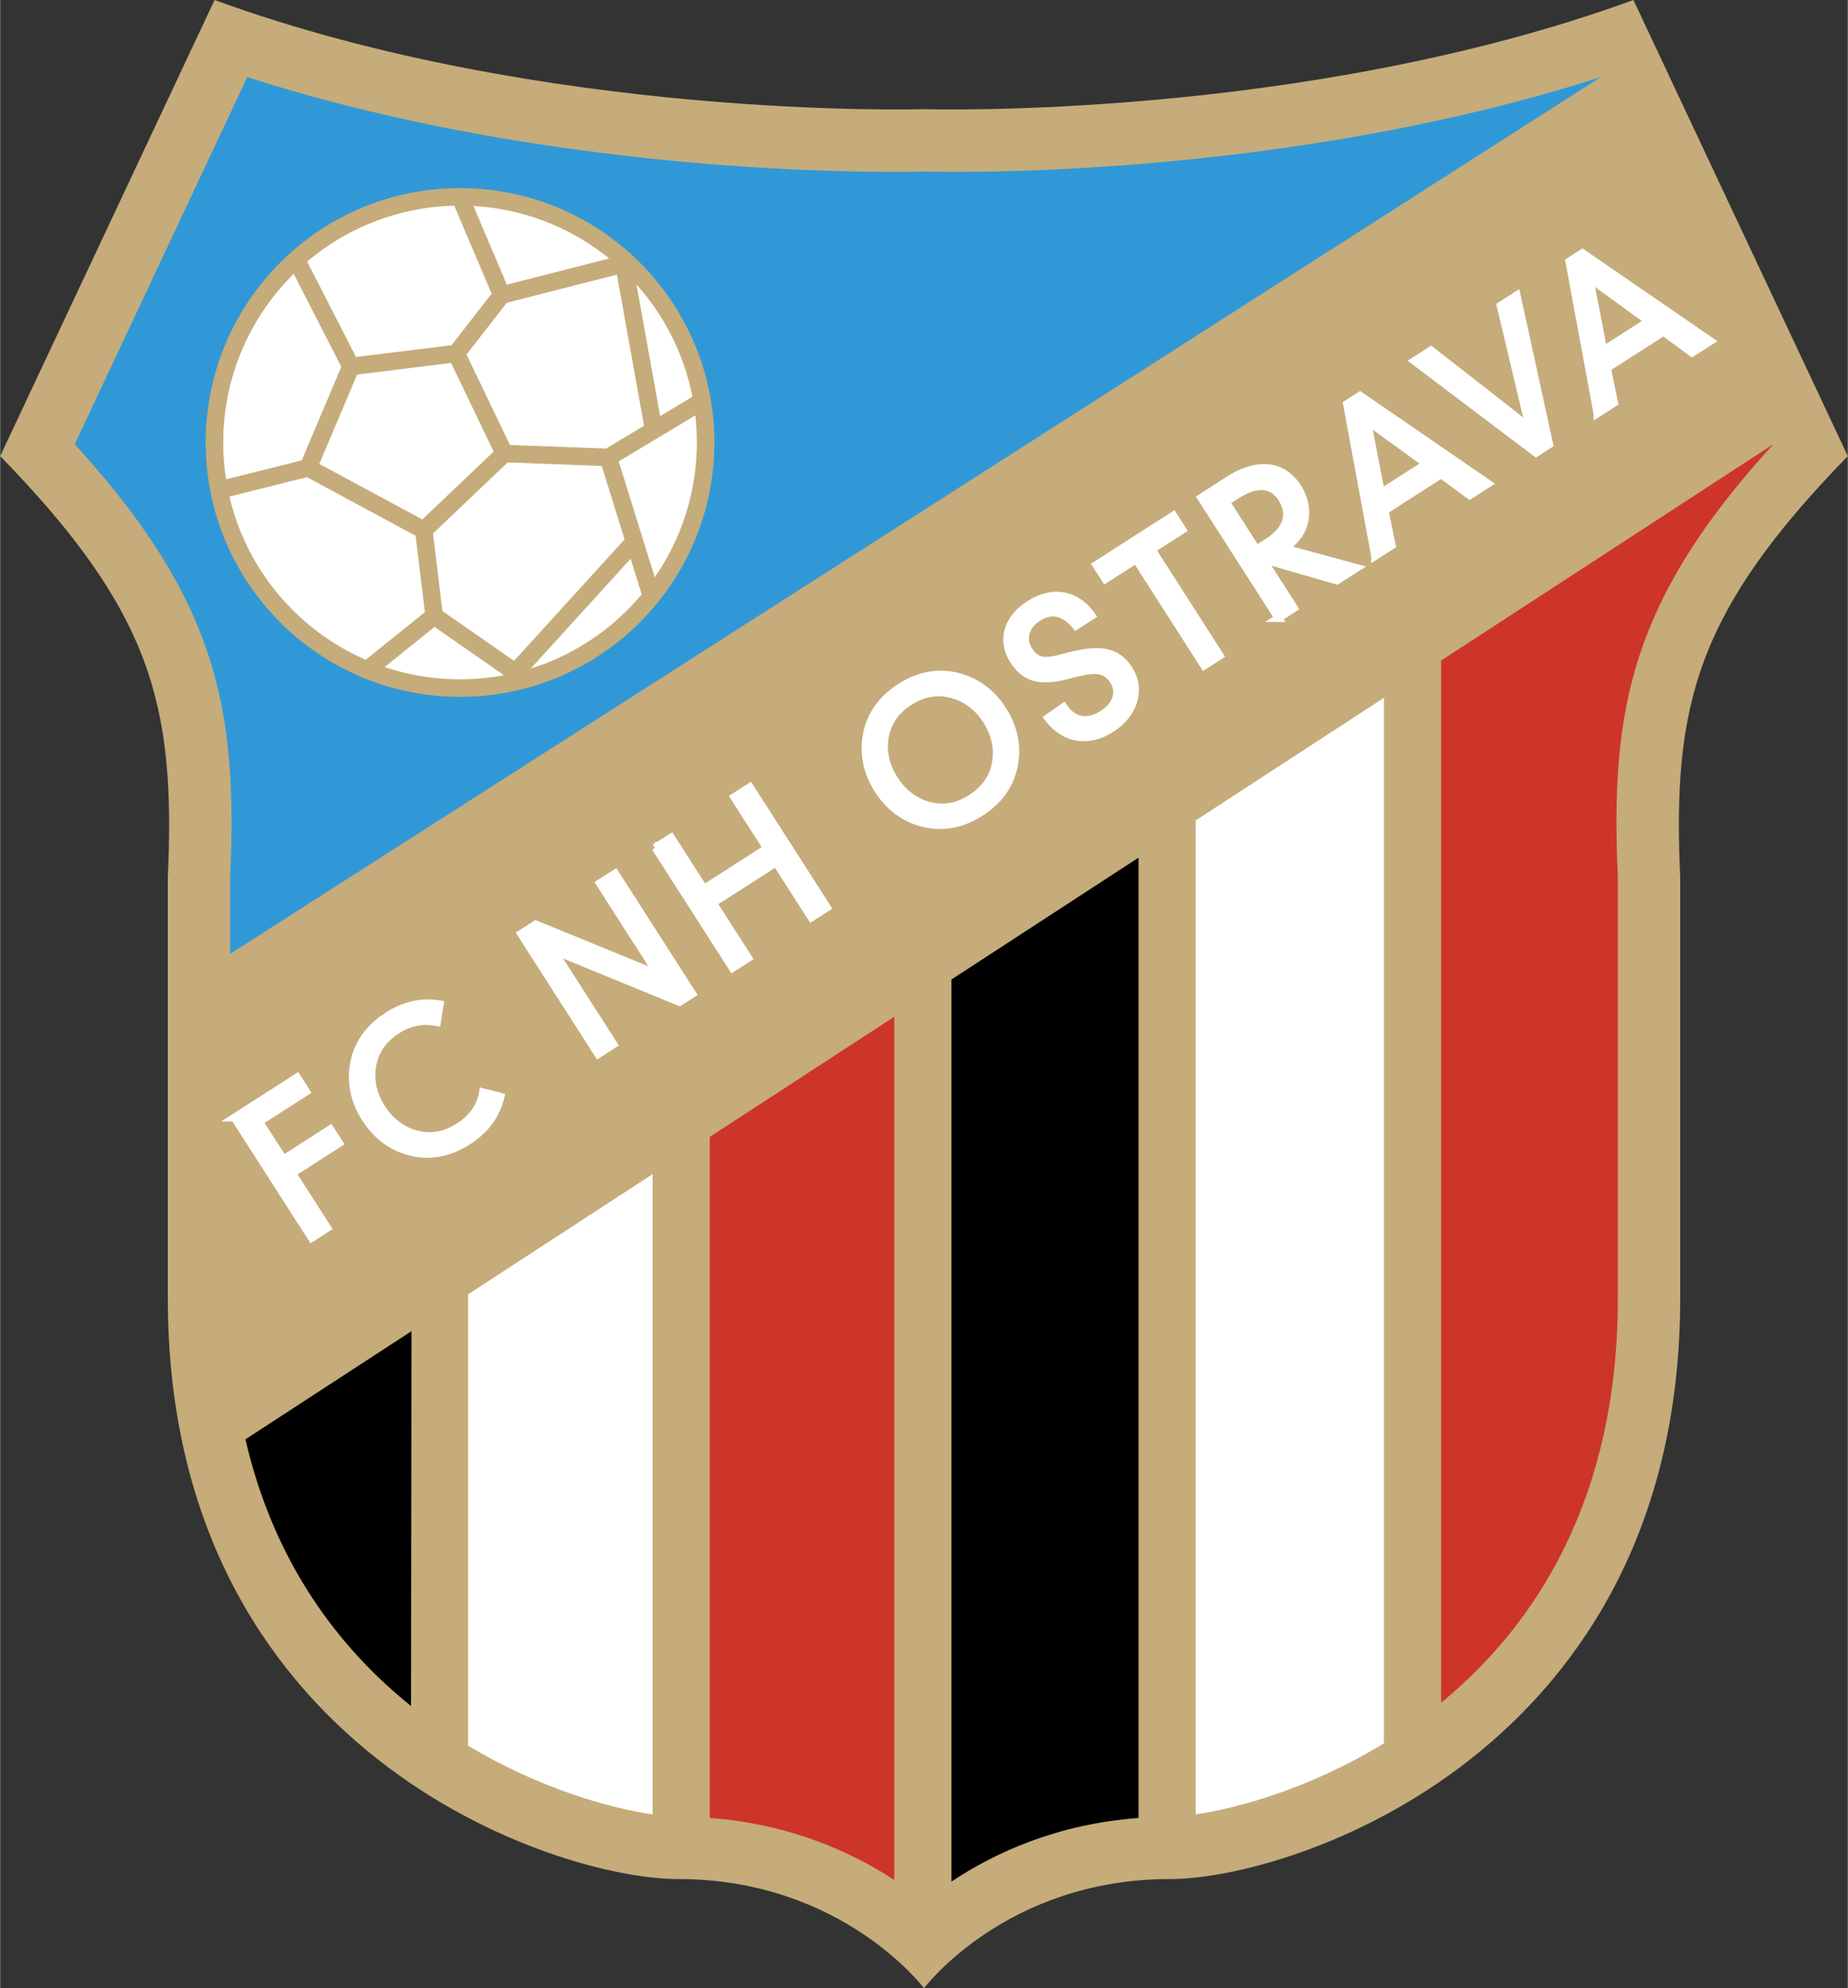 <svg xmlns="http://www.w3.org/2000/svg" width="2324" height="2500" viewBox="0 0 197.779 212.8"><rect x="0" y="0" width="197.779" height="212.8" fill="#333333" stroke="none"/><path d="M197.779 48.819L174.831 0C139.363 12.935 98.89 11.683 98.89 11.683S58.416 12.935 22.949 0L0 48.819c16.272 16.69 18.776 26.704 17.942 45.063v45.063c0 48.402 41.309 62.171 54.66 62.171 17.525 0 26.288 11.684 26.288 11.684s8.763-11.684 26.288-11.684c13.352 0 54.66-13.769 54.66-62.171V93.882c-.835-18.359 1.669-28.373 17.941-45.063z" fill="#c5ac7a"/><path d="M75.958 121.681v72.896c8.493.634 15.082 3.581 19.75 6.641V108.82l-19.75 12.861z" fill="#cd3529"/><path d="M127.976 87.806v106.389c4.575-.672 12.335-2.825 20.15-7.613V74.684l-20.15 13.122z" fill="#fff"/><path d="M101.828 104.834v96.549c4.688-3.121 11.366-6.167 20.028-6.807V91.792l-20.028 13.042z"/><path d="M189.803 47.543l-35.557 23.156v111.537c10.145-8.322 18.916-21.845 18.916-43.29V93.882c-.83-18.11 1.45-29.682 16.641-46.339z" fill="#cd3529"/><path d="M50.088 138.528v48.311c7.688 4.618 15.265 6.707 19.75 7.359v-68.531l-19.75 12.861z" fill="#fff"/><path d="M26.252 154.05c3.056 13.246 10.03 22.364 17.725 28.54l.051-40.115-17.776 11.575z"/><path d="M24.618 102.088L171.332 8.251c-34.646 11.13-71.012 10.155-72.236 10.105-1.615.05-38 1.025-72.648-10.105L7.977 47.543C23.167 64.2 25.448 75.772 24.618 93.882v8.206z" fill="#3198d7"/><circle cx="49.224" cy="47.358" r="26.287" fill="#fff" stroke="#c5ac7a" stroke-width="1.878"/><g fill="none" stroke="#c5ac7a" stroke-width="1.878"><path d="M31.711 27.817l5.842 11.405 11.266-1.391 4.868-6.259-4.463-10.501M53.687 31.572l13.074-3.338 3.199 17.803"/><path d="M48.819 37.831l5.146 10.71-8.623 8.206-12.379-6.676 4.59-10.849M53.965 48.541l11.127.417 9.736-5.842M65.092 48.958l4.59 14.743M45.342 56.747l1.113 9.179 9.596 6.676M46.455 65.926l-7.094 5.703M55.078 72.046l12.656-13.909M32.963 50.071l-9.458 2.364"/></g><g fill="#fff" stroke="#fff" stroke-width=".835"><path d="M25.085 119.608l6.694-4.291.972 1.518-5.024 3.221 2.583 4.03 5.024-3.222.951 1.484-5.024 3.222 3.751 5.851-1.669 1.07-8.258-12.883zM42.453 110.258c-1.399.897-2.26 2.115-2.581 3.582-.34 1.622-.014 3.244.959 4.761.973 1.518 2.312 2.491 3.927 2.859 1.45.333 2.933.047 4.332-.85 1.467-.94 2.351-2.197 2.594-3.709l1.88.484c-.474 1.969-1.63 3.542-3.501 4.743-1.889 1.21-3.862 1.619-5.806 1.223-2.109-.433-3.892-1.692-5.146-3.647-1.254-1.956-1.654-4.102-1.167-6.2.458-1.958 1.647-3.553 3.535-4.764 1.821-1.167 3.695-1.584 5.578-1.245l-.301 1.906c-1.416-.28-2.853-.072-4.303.857zM55.761 99.942l1.568-1.005 11.962 4.893c.679.278 1.35.657 2.03 1.125-.738-.669-1.283-1.296-1.628-1.835l-5.502-8.583 1.636-1.048 8.258 12.882-1.366.875-12.492-5.124c-.546-.221-1.158-.471-1.771-.982.699.719 1.296 1.429 1.75 2.138l5.448 8.498-1.635 1.048-8.258-12.882zM70.145 90.72l1.669-1.07 3.513 5.479 6.761-4.334-3.513-5.48 1.669-1.07 8.258 12.881-1.669 1.07-3.772-5.885-6.761 4.336 3.773 5.884-1.669 1.07-8.259-12.881zM103.946 85.443c-1.399.897-2.838 1.177-4.316.839-1.604-.351-2.964-1.359-3.926-2.859-.973-1.517-1.31-3.157-.959-4.762.304-1.456 1.182-2.684 2.564-3.571 1.4-.897 2.865-1.171 4.332-.85 1.616.368 2.97 1.331 3.943 2.849.962 1.5 1.311 3.157.96 4.762-.311 1.482-1.199 2.695-2.598 3.592zm.989 1.507c1.906-1.222 3.061-2.795 3.525-4.782.488-2.097.099-4.226-1.157-6.182-1.253-1.956-3.052-3.205-5.162-3.637-1.943-.395-3.9.003-5.789 1.213-1.888 1.21-3.066 2.823-3.518 4.754-.487 2.096-.104 4.254 1.15 6.209 1.253 1.956 3.026 3.199 5.135 3.631 1.998.408 3.928.004 5.816-1.206zM118.017 76.446c1.534-.984 1.922-2.421 1.175-3.584-.918-1.433-2.166-1.3-4.297-.766-1.133.274-2.273.648-3.643.479-1.103-.125-2.036-.765-2.75-1.877-1.351-2.107-.737-4.452 1.658-5.987 2.512-1.61 5.01-1.166 6.685 1.187l-1.687 1.081c-1.262-1.523-2.635-1.808-4.084-.879-1.399.897-1.742 2.33-.953 3.561.411.641.981 1.012 1.625 1.051.916.055 1.783-.263 2.731-.49 3.142-.777 5.012-.644 6.364 1.464 1.307 2.041.565 4.705-1.897 6.283s-5.009 1.166-6.769-1.132l1.66-1.159c1.002 1.522 2.563 1.806 4.182.768zM121.596 59.876l-3.288 2.108-.973-1.518 8.246-5.286.973 1.518-3.288 2.108 7.285 11.364-1.669 1.07-7.286-11.364zM134.472 58.807l-3.265-5.092 1.13-.725c2.192-1.405 3.851-1.231 4.855.337 1.081 1.686.585 3.36-1.505 4.701l-1.215.779zm2.352 7.342l1.669-1.07-3.362-5.244 7.949 2.303 2.107-1.351-7.746-2.1.102-.064c2.31-1.481 2.798-4.173 1.338-6.449-1.557-2.427-4.228-2.809-7.381-.787l-2.934 1.88 8.258 12.882zM147.813 52.751l-1.262-6.495c-.036-.167-.16-.658-.379-1.445.646.562 1.029.863 1.156.949l5.341 3.879-4.856 3.112zm-.638 6.762l1.788-1.146-.766-3.719 6.053-3.881 3.06 2.249 1.956-1.254-13.699-9.417-1.399.897 3.007 16.271zM164.402 48.468l-13.013-9.833 1.771-1.135 8.755 6.829c.679.54 1.387 1.086 2.024 1.748-.392-.985-.594-1.855-.759-2.559l-2.567-10.796 1.72-1.103 3.486 15.941-1.417.908zM171.615 37.493l-1.262-6.496a34.507 34.507 0 0 0-.38-1.445c.646.562 1.029.863 1.156.949l5.341 3.879-4.855 3.113zm-.639 6.761l1.788-1.146-.767-3.72 6.052-3.88 3.06 2.25 1.957-1.254-13.699-9.418-1.398.897 3.007 16.271z"/></g></svg>